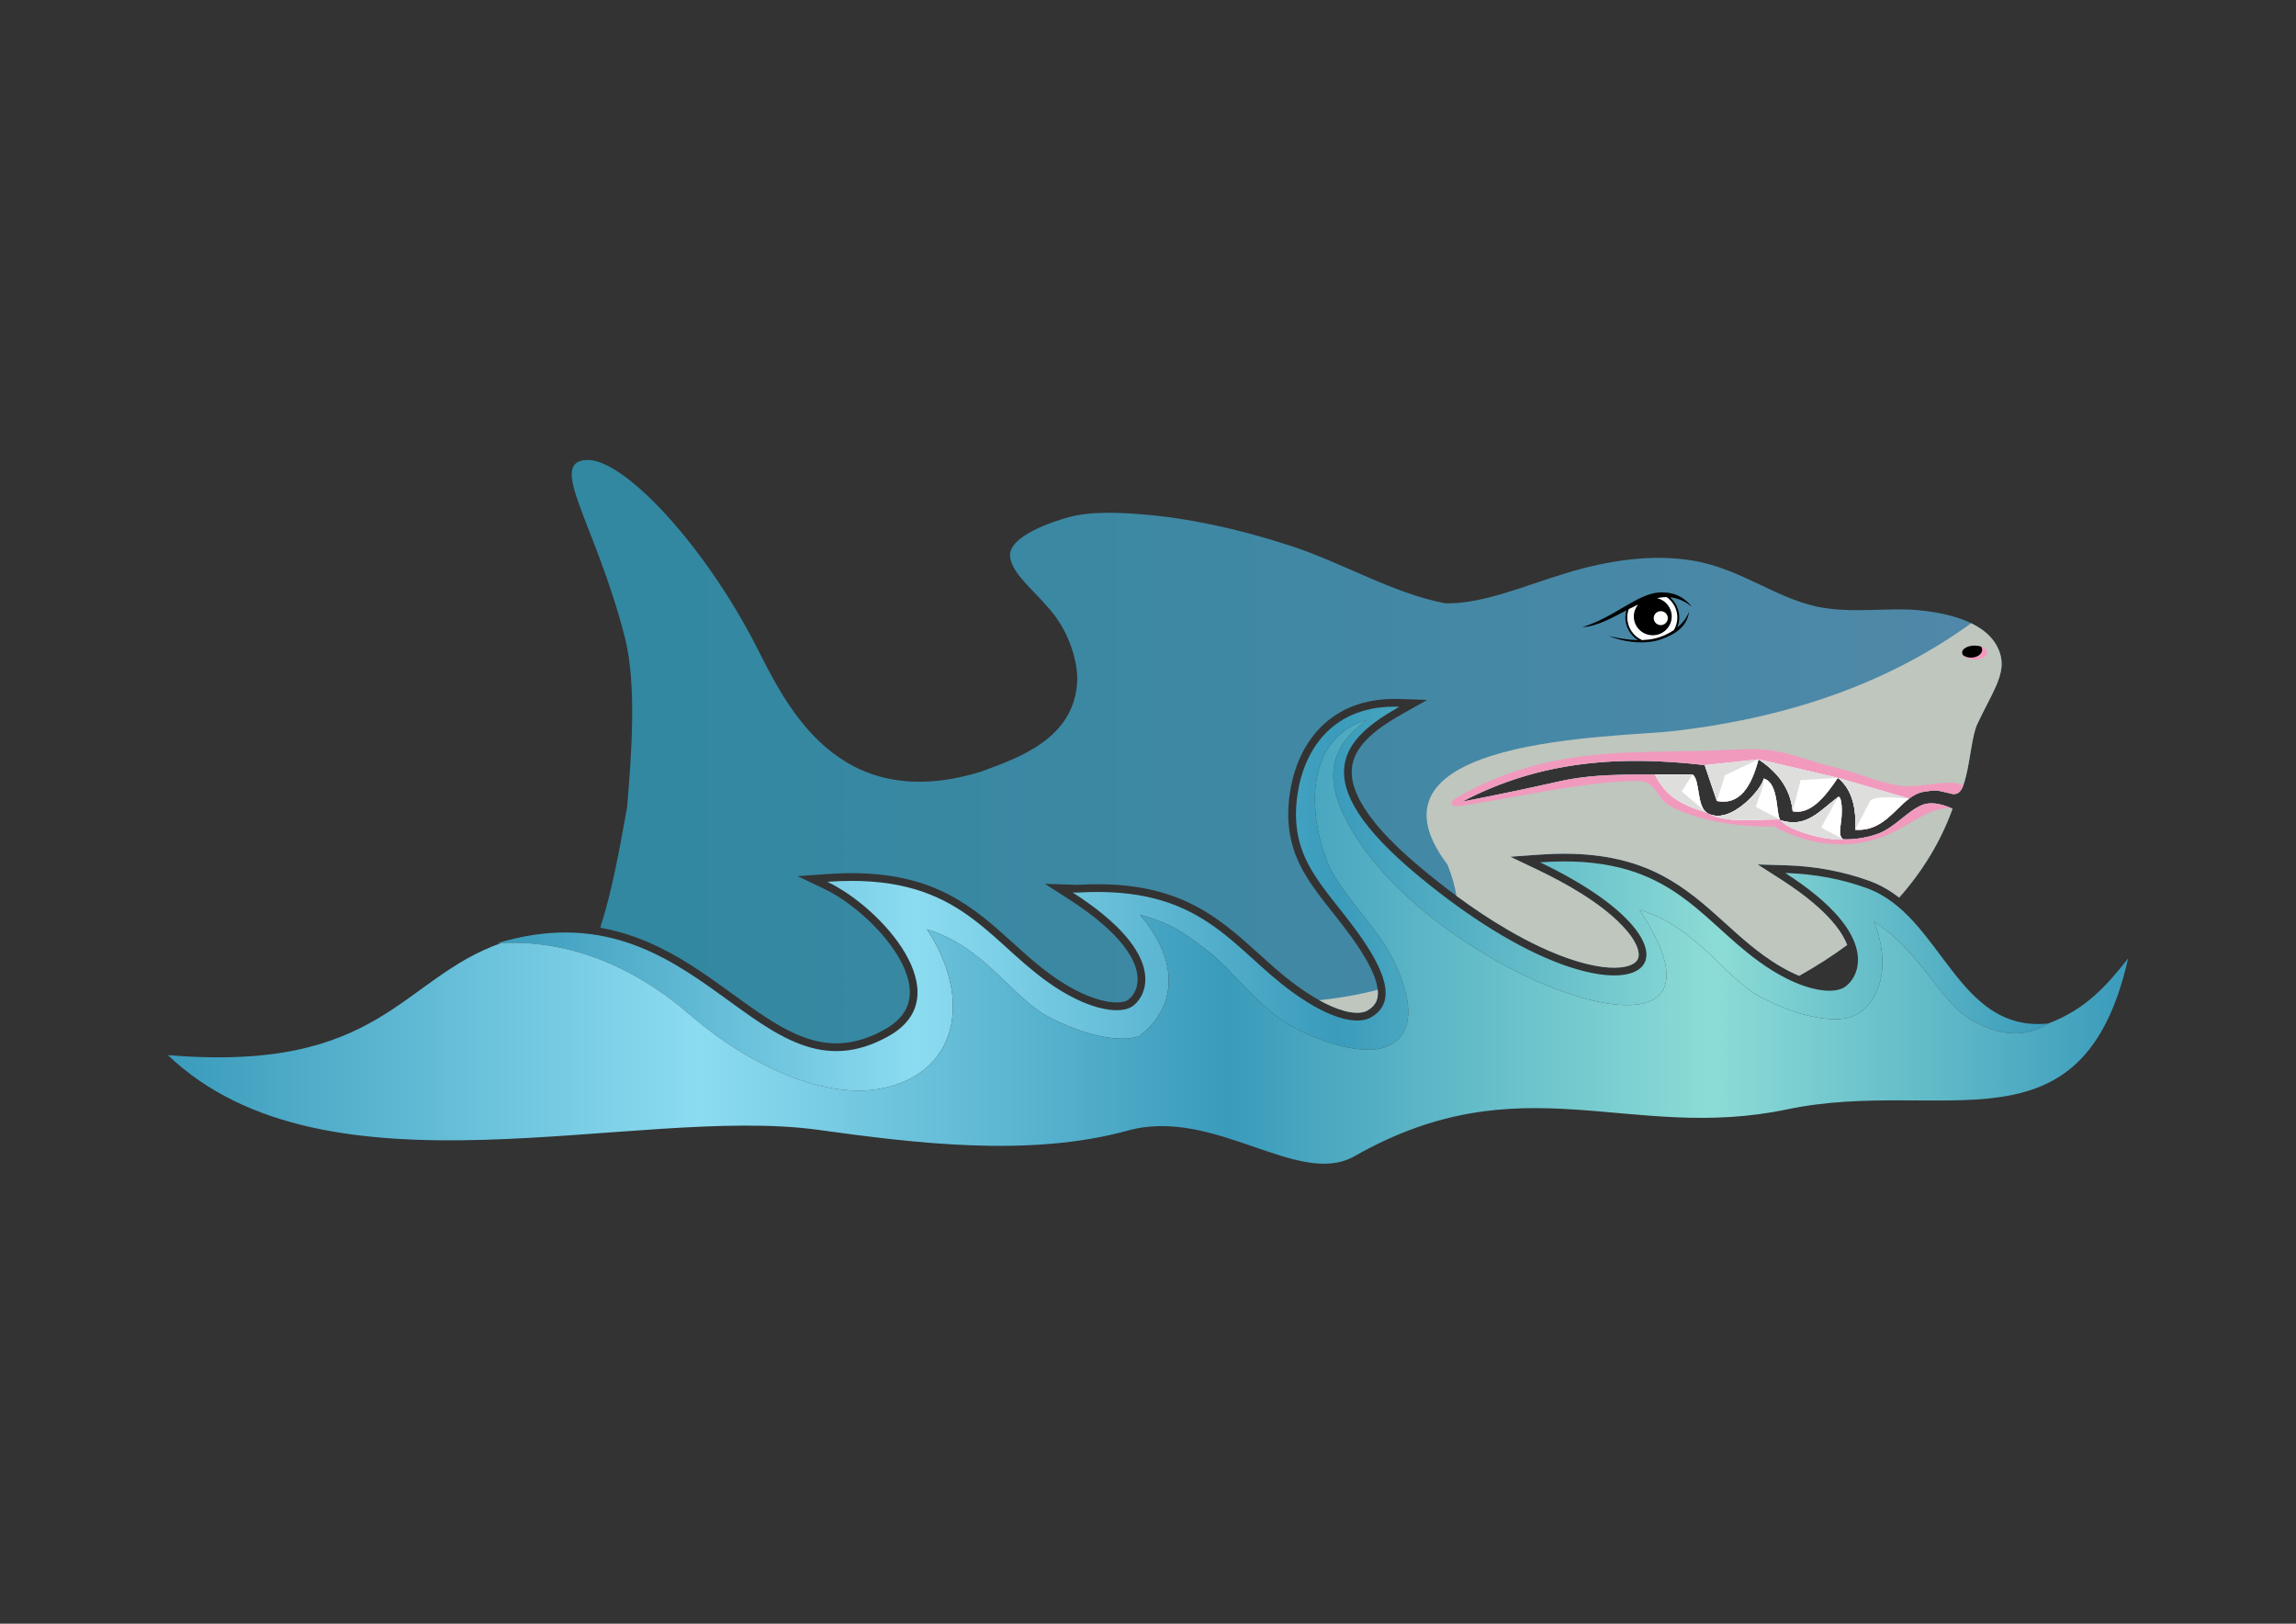 <?xml version="1.0" encoding="UTF-8"?>
<!DOCTYPE svg PUBLIC "-//W3C//DTD SVG 1.1//EN" "http://www.w3.org/Graphics/SVG/1.1/DTD/svg11.dtd">
<!-- Creator: CorelDRAW -->
<svg xmlns="http://www.w3.org/2000/svg" xml:space="preserve" width="297mm" height="210mm" style="shape-rendering:geometricPrecision; text-rendering:geometricPrecision; image-rendering:optimizeQuality; fill-rule:evenodd; clip-rule:evenodd"
viewBox="0 0 297 210"
 xmlns:xlink="http://www.w3.org/1999/xlink">
 <rect x="0" y="0" width="297" height="210" fill="#333333" stroke="none"/>
 <defs>
  <style type="text/css">
   <![CDATA[
    .fil6 {fill:#DEDEDD}
    .fil5 {fill:#F19ABE}
    .fil3 {fill:white}
    .fil2 {fill:black}
    .fil4 {fill:#BFC6BE}
    .fil1 {fill:url(#id0)}
    .fil7 {fill:url(#id1)}
    .fil0 {fill:url(#id2)}
   ]]>
  </style>
  <linearGradient id="id0" gradientUnits="userSpaceOnUse" x1="64.296" y1="117.365" x2="264.96" y2="117.365">
   <stop offset="0" style="stop-color:#3A9BBB"/>
   <stop offset="0.271" style="stop-color:#8CDCF1"/>
   <stop offset="0.541" style="stop-color:#3A9BBB"/>
   <stop offset="0.788" style="stop-color:#8CDCD6"/>
   <stop offset="1" style="stop-color:#3A9BBB"/>
  </linearGradient>
  <linearGradient id="id1" gradientUnits="userSpaceOnUse" xlink:href="#id0" x1="21.716" y1="124.582" x2="275.284" y2="124.582">
  </linearGradient>
  <linearGradient id="id2" gradientUnits="userSpaceOnUse" x1="70.808" y1="97.246" x2="259.395" y2="97.246">
   <stop offset="0" style="stop-color:#3088A0"/>
   <stop offset="1" style="stop-color:#5088A8"/>
  </linearGradient>
 </defs>
 <g id="Warstwa_x0020_1">
  <path class="fil0" d="M189.134 103.69c6.701,-1.328 8.072,-1.634 12.736,-2.668 5.12,-1.135 10.71,-0.785 17.071,-0.857 1.005,0.715 0.499,4.127 1.89,4.973 2.954,1.777 7.239,-3.272 7.302,-4.45 2.2,0.6 1.482,5.412 2.322,5.443 3.256,0.939 4.893,-1.229 7.29,-3.03 0.399,-0.3 0.586,1.198 0.468,2.595 -0.104,1.233 -0.476,2.466 0.229,2.849 1.135,0.041 2.765,-0.106 4.438,-0.697 2.175,-0.768 3.904,-3.016 5.795,-3.749 1.471,-0.57 3.286,0.217 3.901,0.492 -1.548,4.279 -3.893,8.095 -6.909,11.495 -0.237,-0.185 -0.479,-0.363 -0.727,-0.535 -0.972,-0.673 -2.014,-1.226 -3.127,-1.629 -3.503,-1.267 -7.13,-1.903 -10.85,-2.015l-3.611 -0.108 3.042 1.95c2.772,1.777 7.205,5 8.552,8.461 -1.924,1.43 -4.005,2.758 -6.218,3.995 -1.627,-0.677 -3.194,-1.633 -4.568,-2.624 -2.485,-1.793 -4.645,-3.926 -6.945,-5.935 -2.63,-2.297 -5.25,-4.199 -8.533,-5.477 -4.313,-1.68 -8.97,-1.966 -13.549,-1.638l-3.779 0.271 3.42 1.629c3.727,1.775 8.211,4.282 11.086,7.302 0.738,0.775 1.541,1.772 1.919,2.785 0.178,0.477 0.305,1.088 0.058,1.565 -0.382,0.74 -1.544,0.973 -2.285,1.04 -1.867,0.169 -4.064,-0.333 -5.834,-0.888 -3.01,-0.944 -5.96,-2.398 -8.681,-3.982 -3.853,-2.243 -7.503,-4.911 -10.933,-7.755 -2.859,-2.37 -6.341,-5.566 -8.136,-8.869 -0.944,-1.738 -1.512,-3.682 -0.777,-5.604 0.977,-2.556 4.044,-4.468 6.32,-5.751l3.102 -1.749 -3.559 -0.122c-2.67,-0.091 -5.34,0.37 -7.68,1.706 -1.979,1.129 -3.523,2.768 -4.633,4.749 -0.399,0.713 -0.736,1.459 -1.016,2.227 -0.435,1.194 -0.731,2.441 -0.903,3.7 -0.439,3.213 -0.094,6.161 1.343,9.083 0.833,1.694 1.945,3.228 3.099,4.715 1.241,1.6 2.524,3.156 3.698,4.809 1.231,1.732 3.984,5.774 3.106,8.024 -0.226,0.578 -0.67,0.983 -1.199,1.286 -0.828,0.475 -2.124,0.27 -2.99,0.035 -2.12,-0.576 -4.312,-1.935 -6.076,-3.208 -2.484,-1.793 -4.645,-3.925 -6.944,-5.934 -2.587,-2.259 -5.17,-4.141 -8.388,-5.42 -4.18,-1.661 -8.708,-2.002 -13.163,-1.731 -0.176,-0.008 -0.351,-0.014 -0.527,-0.019l-3.612 -0.109 3.043 1.95c3.033,1.944 8.057,5.621 8.847,9.445 0.174,0.842 0.136,1.71 -0.237,2.495 -0.21,0.442 -0.58,0.936 -1.012,1.184 -0.844,0.484 -2.505,0.201 -3.383,-0.027 -2.282,-0.593 -4.551,-1.895 -6.448,-3.264 -2.485,-1.793 -4.645,-3.926 -6.945,-5.935 -2.63,-2.297 -5.25,-4.199 -8.533,-5.477 -4.313,-1.68 -8.97,-1.966 -13.549,-1.638l-3.779 0.271 3.42 1.629c2.322,1.106 4.631,2.918 6.431,4.742 2.233,2.264 5.248,6.236 4.569,9.647 -0.347,1.747 -1.617,2.943 -3.118,3.788 -2.593,1.457 -5.302,2.172 -8.266,1.639 -2.903,-0.522 -5.62,-2.147 -8.028,-3.784 -2.97,-2.019 -5.774,-4.244 -8.817,-6.167 -3.415,-2.159 -6.975,-3.86 -10.955,-4.677 -0.256,-0.053 -0.512,-0.101 -0.768,-0.146 1.59,-4.918 2.496,-10.192 3.469,-15.513 0.563,-6.696 1.297,-15.917 -0.297,-22.107 -3.775,-14.659 -10.006,-22.563 -4.979,-22.878 4.78,-0.299 15.293,10.977 22.027,24.165 1.897,3.714 4.498,9.154 8.935,12.97 4.437,3.816 10.708,6.008 19.944,3.226 4.975,-1.802 12.18,-4.285 12.598,-11.632 0.126,-2.216 -0.778,-5.709 -2.794,-8.457 -2.215,-3.018 -5.581,-5.296 -5.883,-7.743 -0.334,-2.712 5.824,-4.666 7.702,-5.162 2.632,-0.695 5.974,-0.618 9.501,-0.326 5.686,0.471 12.049,1.765 19.054,4.048 6.81,2.219 13.236,6.157 20.067,7.455 5.02,0.065 10.306,-2.339 15.853,-3.988 5.289,-1.572 10.829,-2.415 16.079,-1.553 6.592,1.083 11.236,5.311 17.238,6.162 4.263,0.604 8.241,-0.079 11.882,0.252 5.497,0.499 9.901,2.264 10.773,5.964 0.584,2.48 -1.214,4.881 -3.043,8.782 -0.664,1.418 -0.902,4.568 -1.466,6.763 -0.398,1.55 -0.739,2.645 -2.147,2.167 -1.837,-0.432 -1.697,-0.421 -3.268,-0.186 -3.123,0.466 -4.49,5.231 -8.903,4.917 0.191,-3.235 -0.615,-5.415 -2.246,-6.722 -1.77,2.654 -3.618,4.776 -5.838,4.331 -0.311,-3.078 -2.044,-5.131 -4.425,-6.719 -0.948,3.638 -2.5,5.96 -5.384,5.389 -0.524,-1.547 -1.048,-3.094 -1.572,-4.641 -5.304,-0.614 -10.585,-0.787 -15.822,-0.128 -5.238,0.659 -10.432,2.15 -15.562,4.863z"/>
  <path class="fil1" d="M147.473 118.303c4.388,1.241 6.017,2.573 8.846,4.764 3.415,2.644 6.529,7.438 11.165,9.882 4.536,2.392 9.249,3.396 11.715,2.479 5.289,-1.965 2.323,-9.297 0.103,-12.948 -2.057,-3.384 -6.279,-7.586 -7.634,-11.042 -2.373,-6.053 -3.064,-15.911 5.198,-18.341 -4.655,3.294 -5.235,7.022 -3.519,11.244 8.492,20.893 55.233,38.343 38.732,13.318 7.549,2.312 10.932,8.797 15.761,11.343 4.537,2.392 9.249,3.396 11.715,2.479 2.856,-1.061 5.492,-5.416 2.872,-12.29 6.058,3.988 8.572,10.31 12.339,12.569 3.766,2.259 7.175,2.526 10.193,0.613 -11.906,1.217 -13.733,-13.983 -23.487,-17.51 -3.117,-1.127 -6.582,-1.837 -10.54,-1.956 12.795,8.2 9.452,13.746 7.556,14.833 -1.629,0.934 -5.752,0.377 -10.914,-3.348 -8.053,-5.812 -11.731,-14.057 -28.37,-12.864 26.04,12.405 11.962,24.708 -15.739,1.741 -15.007,-12.442 -9.72,-17.764 -2.446,-21.865 -8.673,-0.296 -12.403,5.633 -13.207,11.518 -1.127,8.254 3.548,11.677 7.964,17.892 3.052,4.297 5.161,8.708 1.589,10.756 -1.629,0.934 -4.986,0.495 -10.148,-3.231 -7.977,-5.757 -11.663,-13.899 -27.901,-12.894 -0.187,-0.008 -0.376,-0.016 -0.566,-0.021 12.795,8.2 9.452,13.746 7.556,14.833 -1.629,0.934 -5.752,0.377 -10.914,-3.348 -8.053,-5.812 -11.731,-14.057 -28.37,-12.864 6.977,3.324 17.265,14.706 7.943,19.952 -17.127,9.625 -24.218,-20.012 -50.67,-12.005 10.746,-0.677 19.253,4.345 24.86,9.181 8.177,7.052 17.793,10.913 24.654,9.646 9.957,-1.836 12.167,-11.422 6.087,-20.643 7.549,2.312 10.932,8.797 15.761,11.343 4.537,2.392 9.249,3.396 11.715,2.479 4.383,-3.319 5.704,-9.053 0.098,-15.695z"/>
  <g id="_112104392">
   <path id="_112285128" class="fil2" d="M218.491 79.1c-0.328,0.88 -0.885,1.551 -1.53,2.071 0.168,-0.404 0.26,-0.847 0.26,-1.311 0,-1.04 -0.463,-1.972 -1.196,-2.606 0.95,0.09 1.894,0.455 2.83,1.225 -1.129,-1.417 -2.552,-1.938 -4.172,-1.858 -2.888,0.143 -5.826,3.224 -9.998,4.49 1.853,-0.086 3.762,-1.168 5.689,-2.167 -0.08,0.291 -0.124,0.598 -0.124,0.915 0,1.236 0.655,2.321 1.639,2.932 -1.192,-0.016 -2.468,-0.218 -3.802,-0.546 2.332,0.931 4.953,1.111 6.853,0.415 1.48,-0.542 3.291,-1.455 3.55,-3.562z"/>
   <path id="_112287312" class="fil3" d="M216.518 81.498c-0.356,0.24 -0.728,0.442 -1.095,0.614 -0.913,0.428 -1.925,0.636 -3.015,0.674 -1.125,-0.502 -1.908,-1.623 -1.908,-2.926 0,-0.377 0.066,-0.739 0.187,-1.076 0.402,-0.205 0.803,-0.404 1.206,-0.588 -0.344,0.418 -0.55,0.952 -0.55,1.534 0,1.342 1.098,2.43 2.451,2.43 1.353,0 2.451,-1.089 2.451,-2.43 0,-1.16 -0.82,-2.131 -1.916,-2.373 0.422,-0.085 0.844,-0.131 1.266,-0.126 0.833,0.581 1.379,1.542 1.379,2.628 0,0.599 -0.166,1.158 -0.454,1.638z"/>
   <path id="_112130272" class="fil3" d="M214.828 79.043c0.502,0 0.91,0.404 0.91,0.902 0,0.498 -0.407,0.903 -0.91,0.903 -0.502,0 -0.91,-0.404 -0.91,-0.903 0,-0.498 0.408,-0.902 0.91,-0.902z"/>
  </g>
  <path class="fil4" d="M170.657 129.366c2.726,-0.305 5.281,-0.74 7.558,-1.357 0.054,0.513 0.016,0.991 -0.147,1.407 -0.226,0.578 -0.67,0.983 -1.199,1.286 -0.828,0.475 -2.124,0.27 -2.99,0.035 -1.077,-0.293 -2.173,-0.788 -3.222,-1.371z"/>
  <path class="fil4" d="M189.134 103.69c6.701,-1.328 8.072,-1.634 12.736,-2.668 5.12,-1.135 10.71,-0.785 17.071,-0.857 1.005,0.715 0.499,4.127 1.89,4.973 2.954,1.777 7.239,-3.272 7.302,-4.45 2.2,0.6 1.482,5.412 2.322,5.443 3.256,0.939 4.893,-1.229 7.29,-3.03 0.399,-0.3 0.586,1.198 0.468,2.595 -0.104,1.233 -0.476,2.466 0.229,2.849 1.135,0.041 2.765,-0.106 4.438,-0.697 2.175,-0.768 3.904,-3.016 5.795,-3.749 1.471,-0.57 3.286,0.217 3.901,0.492 -1.548,4.279 -3.889,8.097 -6.907,11.497 -0.238,-0.185 -0.481,-0.364 -0.729,-0.536 -0.972,-0.673 -2.014,-1.226 -3.127,-1.629 -3.503,-1.267 -7.13,-1.903 -10.85,-2.015l-3.611 -0.108 3.042 1.95c2.771,1.776 7.203,4.998 8.551,8.458 -1.924,1.431 -4,2.762 -6.213,4 -1.627,-0.677 -3.196,-1.633 -4.571,-2.625 -2.485,-1.793 -4.645,-3.926 -6.945,-5.935 -2.63,-2.297 -5.25,-4.199 -8.533,-5.477 -4.313,-1.68 -8.97,-1.966 -13.549,-1.638l-3.779 0.271 3.42 1.629c3.727,1.775 8.211,4.282 11.086,7.302 0.738,0.775 1.541,1.772 1.919,2.785 0.178,0.477 0.305,1.088 0.058,1.565 -0.382,0.74 -1.544,0.973 -2.285,1.04 -1.867,0.169 -4.064,-0.333 -5.834,-0.888 -3.01,-0.944 -5.96,-2.398 -8.681,-3.982 -2.286,-1.331 -4.499,-2.811 -6.638,-4.388 -0.197,-1.237 -0.577,-2.58 -1.159,-4.04 -12.499,-16.515 21.944,-16.434 29.149,-17.265 16.46,-1.898 28.848,-6.915 38.592,-13.957 1.993,0.971 3.382,2.364 3.831,4.271 0.584,2.48 -1.214,4.881 -3.043,8.782 -0.664,1.418 -0.902,4.568 -1.466,6.763 -0.398,1.55 -0.739,2.645 -2.147,2.167 -1.837,-0.432 -1.697,-0.421 -3.268,-0.186 -3.123,0.466 -4.49,5.231 -8.903,4.917 0.191,-3.235 -0.615,-5.415 -2.246,-6.722 -1.77,2.654 -3.618,4.776 -5.838,4.331 -0.311,-3.078 -2.044,-5.131 -4.425,-6.719 -0.948,3.638 -2.5,5.96 -5.384,5.389 -0.524,-1.547 -1.048,-3.094 -1.572,-4.641 -5.304,-0.614 -10.585,-0.787 -15.822,-0.128 -5.238,0.659 -10.432,2.15 -15.562,4.863z"/>
  <path class="fil5" d="M189.134 103.69c6.701,-1.328 8.072,-1.634 12.736,-2.668 5.12,-1.135 10.71,-0.785 17.071,-0.857 1.005,0.715 0.499,4.127 1.89,4.973 2.954,1.777 7.239,-3.272 7.302,-4.45 2.2,0.6 1.482,5.412 2.322,5.443 3.256,0.939 4.893,-1.229 7.29,-3.03 0.399,-0.3 0.586,1.198 0.468,2.595 -0.104,1.233 -0.476,2.466 0.229,2.849 1.135,0.041 2.765,-0.106 4.438,-0.697 2.175,-0.768 3.904,-3.016 5.795,-3.749 1.471,-0.57 3.286,0.217 3.901,0.492 -2.3,-0.453 -4.758,1.574 -7.668,3.036 -1.927,0.968 -4.267,1.506 -6.118,1.564 -3.077,0.096 -6.182,-0.572 -9.326,-2.311 -4.568,0.142 -10.455,-0.815 -13.69,-2.811 -1.473,-0.909 -1.547,-3.036 -3.81,-3.053 -6.758,-0.049 -16.777,2.32 -23.155,3.233 -0.934,0.134 -1.622,-0.373 -0.281,-1.138 11.412,-6.512 21.651,-5.698 32.165,-6.019 2.3,-0.07 4.605,-0.254 6.886,-0.171 3.535,0.13 6.742,1.649 10.18,2.437 2.578,0.59 5.461,1.966 8.242,2.274 2.612,0.289 5.447,-0.883 7.989,-0.134 -0.329,0.928 -0.786,1.445 -1.835,1.088 -1.837,-0.432 -1.697,-0.421 -3.268,-0.186 -3.123,0.466 -4.49,5.231 -8.903,4.917 0.191,-3.235 -0.615,-5.415 -2.246,-6.722 -1.77,2.654 -3.618,4.776 -5.838,4.331 -0.311,-3.078 -2.044,-5.131 -4.425,-6.719 -0.948,3.638 -2.5,5.96 -5.384,5.389 -0.524,-1.547 -1.048,-3.094 -1.572,-4.641 -5.304,-0.614 -10.585,-0.787 -15.822,-0.128 -5.238,0.659 -10.432,2.15 -15.562,4.863z"/>
  <path class="fil3" d="M227.475 98.207c-0.948,3.638 -2.5,5.96 -5.384,5.389 -0.524,-1.547 -1.048,-3.094 -1.572,-4.641l6.956 -0.748z"/>
  <path class="fil3" d="M237.738 100.595c-1.77,2.654 -3.618,4.776 -5.838,4.331 -0.311,-3.078 -2.044,-5.131 -4.425,-6.719l10.263 2.388z"/>
  <path class="fil3" d="M246.957 103.286c-1.98,1.499 -3.572,4.272 -6.973,4.03 0.191,-3.235 -0.615,-5.415 -2.246,-6.722l9.219 2.691 -0 0.001z"/>
  <path class="fil6" d="M227.475 98.207l-4.338 2.059 -1.046 3.33c-0.524,-1.547 -1.048,-3.094 -1.572,-4.641l6.956 -0.748z"/>
  <path class="fil6" d="M237.738 100.595l-4.815 0.303 -1.023 4.028c-0.311,-3.078 -2.044,-5.131 -4.425,-6.719l10.263 2.388z"/>
  <path class="fil6" d="M246.957 103.286c-0.864,-0.009 -4.612,-0.538 -5.09,0.385l-1.883 3.645c0.191,-3.235 -0.615,-5.415 -2.246,-6.722l9.219 2.691 -0 0.001z"/>
  <path class="fil3" d="M220.987 105.224c2.947,1.516 7.085,-3.378 7.146,-4.536 2.2,0.6 1.482,5.412 2.322,5.443 3.256,0.939 4.893,-1.229 7.29,-3.03 0.399,-0.3 0.586,1.198 0.468,2.595 -0.104,1.233 -0.476,2.466 0.229,2.849 -2.292,0.263 -7.454,-1.269 -8.2,-2.562 -3.017,-0.032 -6.79,0.557 -9.256,-0.759z"/>
  <ellipse class="fil5" cx="255.436" cy="84.395" rx="1.623" ry="0.898"/>
  <path class="fil3" d="M214.065 100.169c1.575,0.005 3.199,0.015 4.876,-0.004 1.005,0.715 0.499,4.127 1.89,4.973 0.04,0.023 0.079,0.045 0.12,0.067 -0.04,-0.021 -0.08,-0.043 -0.12,-0.067 -3.579,-1.127 -5.393,-2.225 -6.767,-4.969z"/>
  <path class="fil6" d="M214.065 100.169c1.575,0.005 3.199,0.015 4.876,-0.004l-1.409 2.193 3.3 2.78c0.04,0.023 0.079,0.045 0.12,0.067 -0.04,-0.021 -0.08,-0.043 -0.12,-0.067 -3.579,-1.127 -5.393,-2.225 -6.767,-4.969z"/>
  <path class="fil6" d="M230.242 105.982l0.001 0.001c-3.017,-0.032 -6.79,0.557 -9.256,-0.759 2.947,1.516 7.085,-3.378 7.146,-4.536 0.042,1.207 -0.668,2.45 -1.002,3.676l3.111 1.618zm0.108 0.154l0.005 -0.034c0.031,0.018 0.064,0.028 0.1,0.03 3.256,0.939 4.893,-1.229 7.29,-3.03l-2.169 3.924 2.866 1.52c-2.203,0.253 -7.055,-1.152 -8.092,-2.41z"/>
  <path class="fil2" d="M255.436 83.496c0.308,0 0.596,0.047 0.842,0.13 0.08,0.126 0.125,0.266 0.125,0.413 0,0.558 -0.642,1.011 -1.435,1.011 -0.402,0 -0.764,-0.117 -1.025,-0.304 -0.084,-0.108 -0.13,-0.227 -0.13,-0.352 0,-0.496 0.727,-0.898 1.623,-0.898z"/>
  <path class="fil7" d="M264.96 132.373c4.912,-1.863 7.559,-4.932 10.325,-8.413 -5.909,26.067 -24,15.301 -44.108,19.519 -20.49,4.298 -34.283,-6.269 -55.97,6.059 -7.26,4.127 -18.1,-6.412 -29.322,-3.316 -12.762,3.52 -27.767,1.601 -40.027,-0.091 -23.742,-3.277 -63.596,9.935 -84.142,-9.669 27.637,2.323 30.12,-9.947 43.148,-14.5 10.478,-0.469 18.785,4.461 24.294,9.211 8.177,7.052 17.793,10.913 24.654,9.646 9.957,-1.836 12.167,-11.422 6.087,-20.643 7.549,2.312 10.932,8.797 15.761,11.343 4.537,2.392 9.249,3.396 11.715,2.479 4.383,-3.319 5.704,-9.053 0.098,-15.695 4.388,1.241 6.017,2.573 8.846,4.764 3.415,2.644 6.529,7.438 11.165,9.882 4.536,2.392 9.249,3.396 11.715,2.479 5.289,-1.965 2.323,-9.297 0.103,-12.948 -2.057,-3.384 -6.279,-7.586 -7.634,-11.042 -2.373,-6.053 -3.064,-15.911 5.198,-18.341 -4.655,3.294 -5.235,7.022 -3.519,11.244 8.492,20.893 55.233,38.343 38.732,13.318 7.549,2.312 10.932,8.797 15.761,11.343 4.537,2.392 9.249,3.396 11.715,2.479 2.856,-1.061 5.492,-5.416 2.872,-12.29 6.058,3.988 8.572,10.31 12.339,12.569 3.766,2.259 7.175,2.526 10.193,0.613z"/>
 </g>
</svg>
